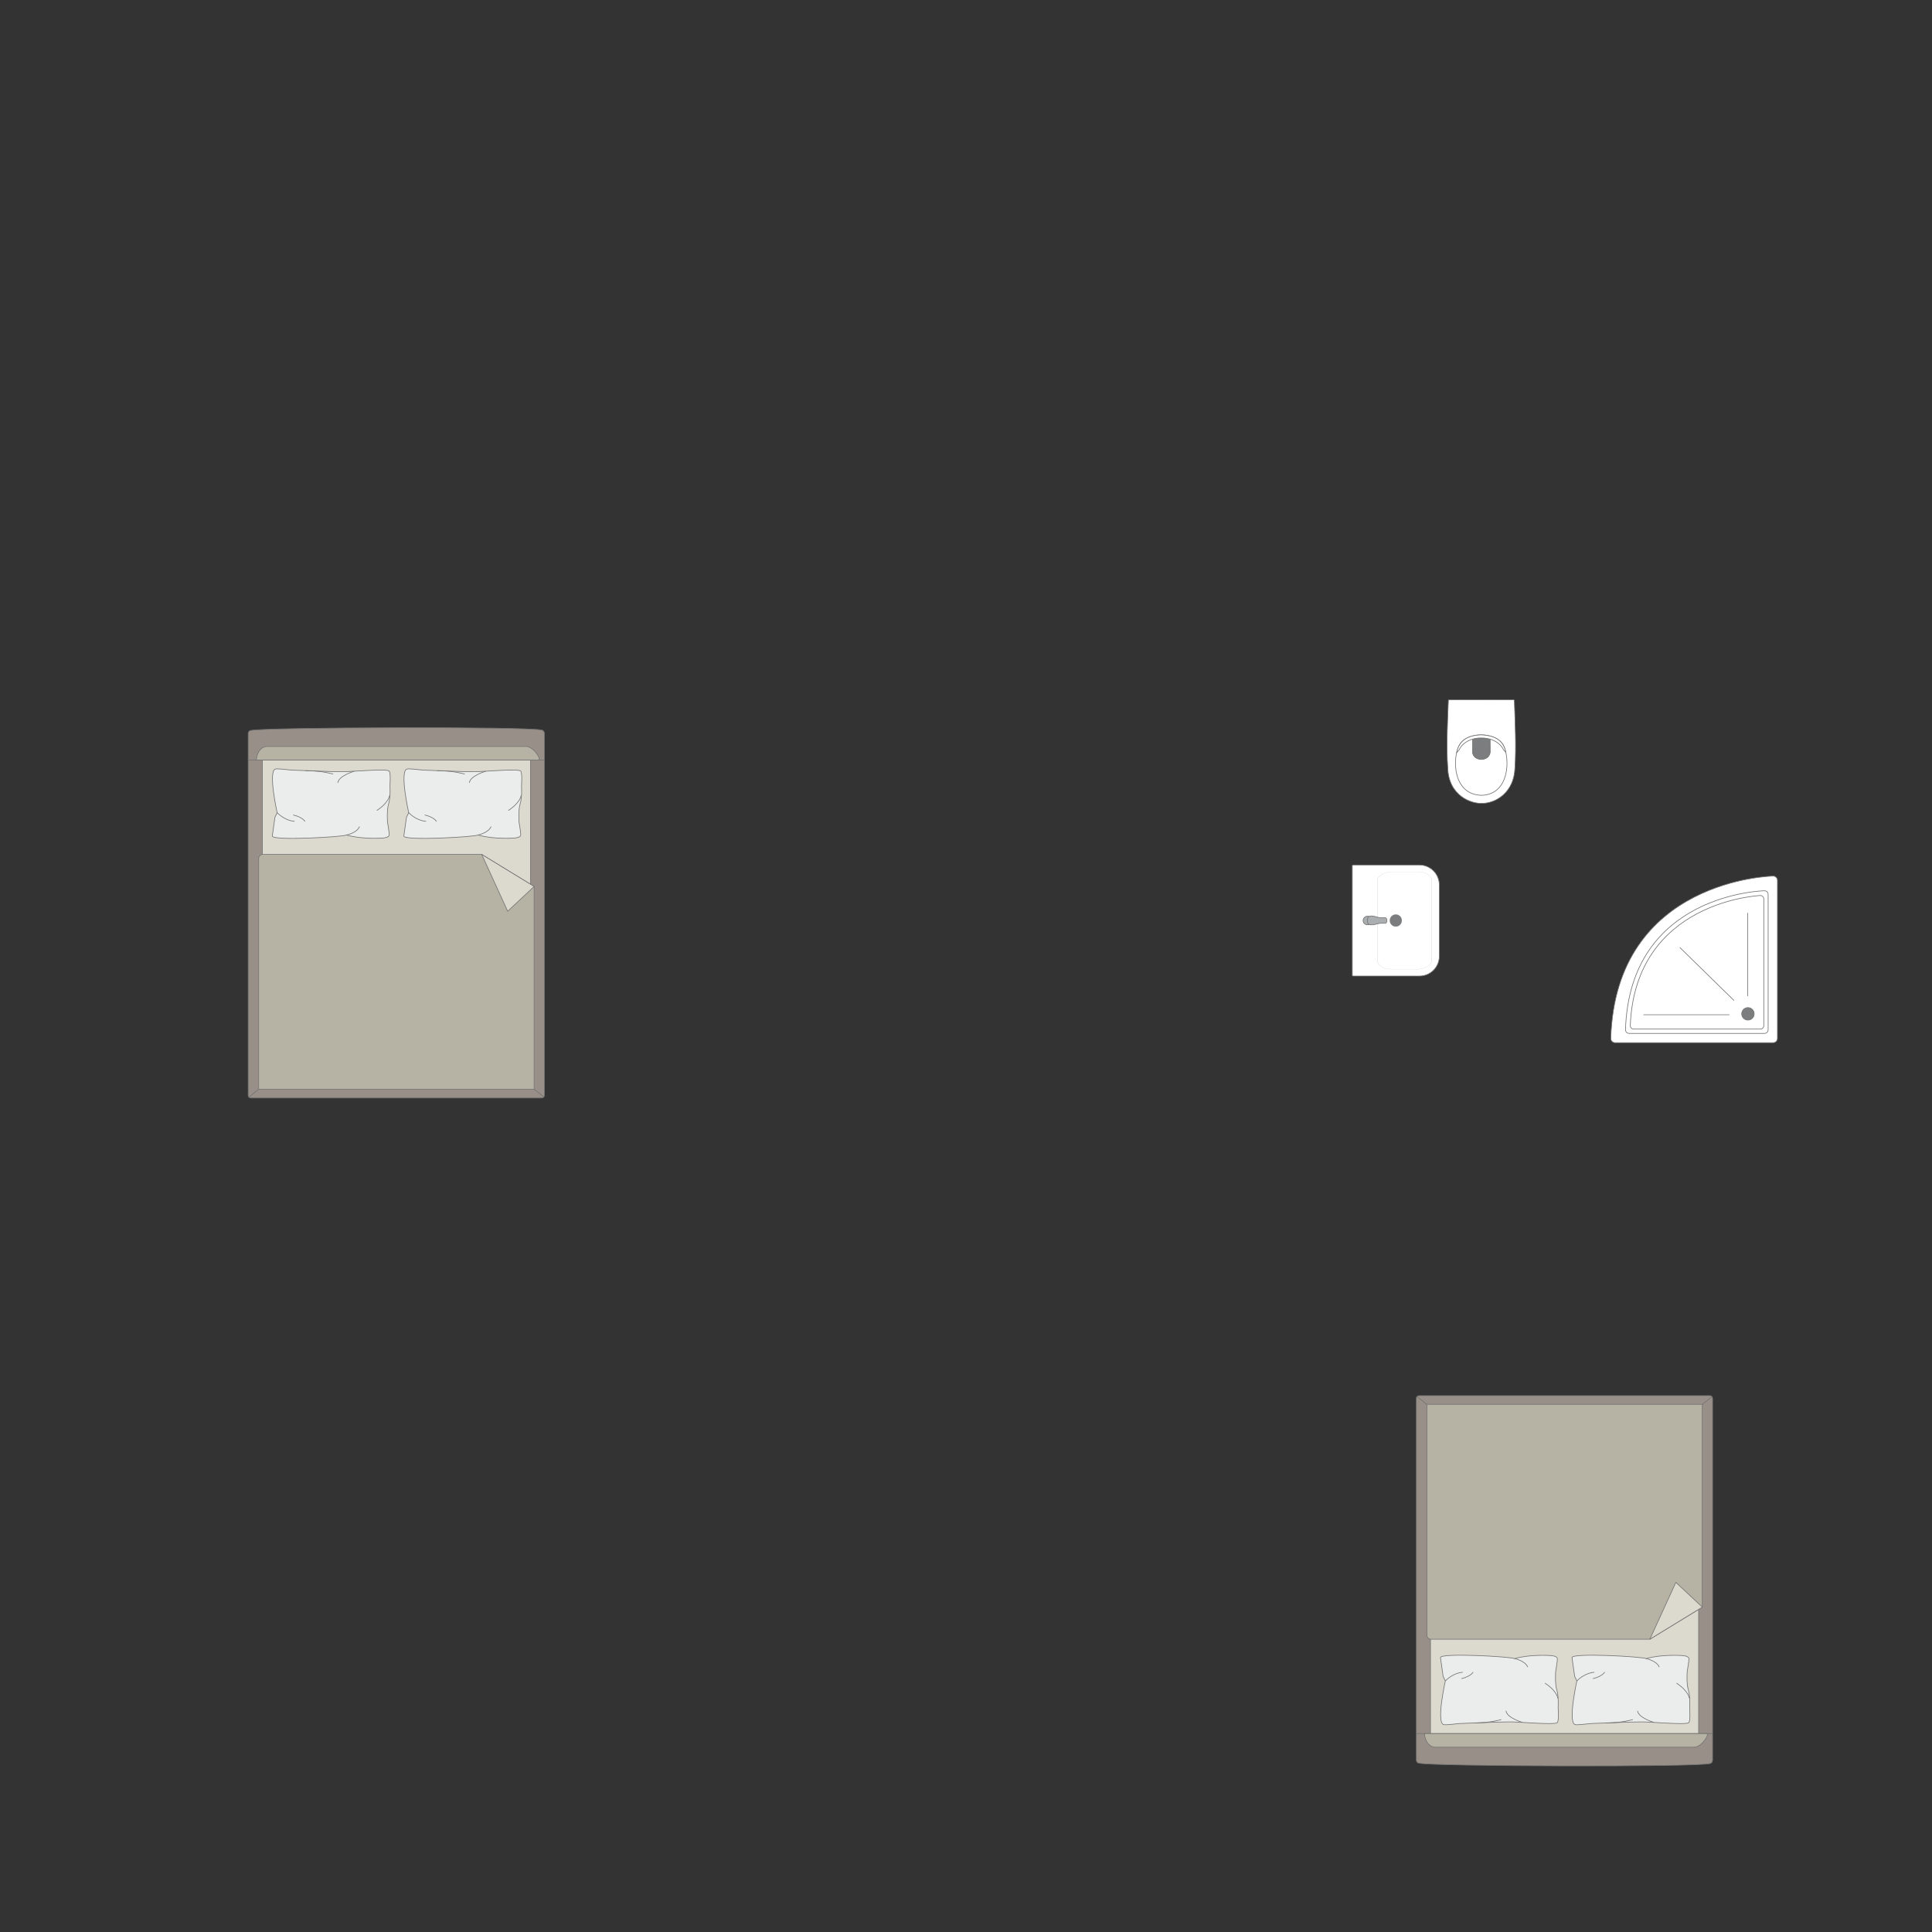 <?xml version="1.0" encoding="UTF-8"?>
<!DOCTYPE svg PUBLIC "-//W3C//DTD SVG 1.1//EN" "http://www.w3.org/Graphics/SVG/1.1/DTD/svg11.dtd">
<!-- Creator: CorelDRAW -->
<svg xmlns="http://www.w3.org/2000/svg" xml:space="preserve" width="104.35mm" height="104.356mm" version="1.1" style="shape-rendering:geometricPrecision; text-rendering:geometricPrecision; image-rendering:optimizeQuality; fill-rule:evenodd; clip-rule:evenodd"
viewBox="0 0 13355.46 13356.22"
 xmlns:xlink="http://www.w3.org/1999/xlink"
 xmlns:xodm="http://www.corel.com/coreldraw/odm/2003">
 <rect x="0" y="0" width="13355.46" height="13356.22" fill="#333333" stroke="none"/>
 <defs>
  <style type="text/css">
   <![CDATA[
    .str1 {stroke:#727271;stroke-width:4.51;stroke-miterlimit:22.926}
    .str2 {stroke:#727271;stroke-width:4.51;stroke-linejoin:round;stroke-miterlimit:22.926}
    .str0 {stroke:#727271;stroke-width:4.51;stroke-linecap:round;stroke-miterlimit:22.926}
    .str3 {stroke:#727271;stroke-width:4.51;stroke-linecap:round;stroke-linejoin:round;stroke-miterlimit:22.926}
    .fil2 {fill:none}
    .fil7 {fill:#EBECEC}
    .fil5 {fill:#DCD9CF}
    .fil6 {fill:#B6B3A5}
    .fil3 {fill:#AAAEB1}
    .fil4 {fill:#989088}
    .fil1 {fill:#7C7D7E}
    .fil0 {fill:white}
   ]]>
  </style>
 </defs>
 <g id="мебель">
  <g id="_2640815472992">
   <path class="fil0 str0" d="M12257.63 7207.94l-1093.15 0c-16.16,0 -29.36,-13.21 -29.36,-29.37 0,0 0,0 0,0 33.88,-1104.45 1122.51,-1122.51 1122.51,-1122.51l0 0c16.16,0 29.37,13.22 29.37,29.36l0 1093.15c0,16.16 -13.21,29.37 -29.37,29.37z"/>
   <path class="fil0 str1" d="M12197.56 7143.66l-935.75 0c-13.84,0 -25.14,-11.31 -25.14,-25.14 0,0 0,0 0,0 29,-945.44 960.89,-960.9 960.89,-960.9l0 0c13.84,0 25.14,11.31 25.14,25.14l0 935.77c0,13.82 -11.3,25.14 -25.14,25.14z"/>
   <path class="fil0 str1" d="M12169.33 7113.62l-876.23 0c-12.84,0 -23.32,-10.49 -23.32,-23.33 0,0 0,0 0,0 33.69,-865.64 899.55,-899.81 899.55,-899.81l0 0c12.86,0 23.34,10.53 23.34,23.36l0 876.46c0,12.8 -10.48,23.33 -23.34,23.33z"/>
   <circle class="fil1 str1" cx="12083.06" cy="7008.43" r="43.12"/>
   <line class="fil2 str0" x1="11985.86" y1="6915.31" x2="11613.19" y2= "6550.55" />
   <line class="fil2 str0" x1="11953.11" y1="7014.68" x2="11362.47" y2= "7014.68" />
   <line class="fil2 str0" x1="12081.85" y1="6884.81" x2="12081.85" y2= "6312.25" />
  </g>
  <g id="_2640815481632">
   <path class="fil0 str1" d="M9949.61 6116.55l0 494.22c0,75.06 -61.4,136.46 -136.46,136.46l-460.7 0c-2.42,0 -4.38,-1.96 -4.38,-4.38l0 -759.17c0,-2.42 1.96,-4.38 4.38,-4.38l459.92 0c75.49,0 137.24,61.75 137.24,137.24z"/>
   <rect class="fil0 str1" transform="matrix(2.66633E-15 -0.101 0.162 4.2773E-15 9521.5 6699.56)" width="6664.41" height="2319.29" rx="594.13" ry="594.13"/>
   <circle class="fil1 str1" transform="matrix(4.43952E-15 -0.168 0.167 4.4176E-15 9648.84 6363.26)" r="248.74"/>
   <g>
    <ellipse class="fil3 str1" cx="9452.53" cy="6363.2" rx="29.6" ry="29.55"/>
    <path class="fil3 str1" d="M9541.79 6382.52l33.07 0c6.63,0 12.04,-7.12 12.04,-15.82l0 -6.86c0,-8.7 -5.41,-15.82 -12.04,-15.82l-33.21 0c-21.27,0 -88.91,-35.76 -88.91,15.82l0 6.86c0,48.72 67.64,15.82 89.05,15.82z"/>
   </g>
  </g>
  <g id="_2640815429552">
   <path class="fil0 str1" d="M10015.51 4837.66l446.48 -0.78c3.85,0 6.16,2.79 6.28,6.12 5.82,161.16 13.21,317.87 4.17,464.94 -6.12,171.45 -131.66,240.85 -216.35,245.01 -85.88,7.88 -242.24,-52.22 -248.04,-245.01 -10.69,-153.57 -1.47,-309.96 4.16,-464.94 0.19,-2.07 0.32,-5.3 3.29,-5.34z"/>
   <path class="fil0 str1" d="M10088.45 5150.82c51.18,-94.74 249.05,-94.74 303.6,0 48.14,95.06 42.93,337.07 -145.73,346.83 -203.54,0 -209.16,-253.94 -157.87,-346.83z"/>
   <path class="fil1 str1" d="M10240.24 5101.29l49.8 0c6.99,0.03 10.93,5.77 10.96,11.26 0.15,29.4 0.31,58.8 0.46,88.2 -9.55,67.44 -116.3,63.62 -122.48,-0.55 0.17,-29.21 0.35,-58.43 0.51,-87.63 -0.19,-5.32 2.61,-11.1 7.56,-11.25l53.19 -0.03z"/>
   <path class="fil0 str1" d="M10085.3 5185.68l-15.68 16.66c13.22,-65.56 54.32,-119.27 170.35,-122.57 106.18,5.87 154.07,44.74 169.39,121.1l-15.58 -17.27c-25.73,-54.66 -90.51,-83.29 -153.53,-82.32 -59.62,-1.06 -127.21,24.89 -154.95,84.39z"/>
  </g>
  <g id="_2640815444336">
   <g>
    <path class="fil4 str1" d="M1733.82 5049.45c87.59,-22.13 1925.76,-28.14 2011.82,-2.46 9.75,0 17.73,12.98 17.73,22.63l0 2502.69c0,9.66 -7.97,17.59 -17.73,17.59l-2012.34 0c-9.75,0 -17.73,-7.92 -17.73,-17.59l0 -2318.04 0 -184.65c0,-9.66 8.5,-20.17 18.25,-20.17z"/>
    <line class="fil2 str1" x1="1715.57" y1="5254.05" x2="3763.36" y2= "5254.05" />
    <polygon class="fil5 str1" points="3666.95,5254.05 3666.95,7509.43 1813.27,7509.43 1813.27,5254.05 "/>
    <line class="fil2 str1" x1="1720.22" y1="7584.16" x2="1813.27" y2= "7509.43" />
    <line class="fil2 str1" x1="3666.95" y1="7509.43" x2="3759.43" y2= "7583.3" />
    <path class="fil6 str1" d="M1772.52 5254.05c0.47,-43.02 26.57,-92.29 72.57,-94.16l1791.36 0c52.96,0.72 110.77,94.16 85.16,94.16l-1949.09 0z"/>
    <path class="fil6 str1" d="M3692.3 6128.09l0 1401.88 -1904.13 0 0 -1594.12c-0.08,-14.54 11.17,-29.08 25.1,-29.54 617.08,0 899.46,0 1516.53,0 56.81,34.76 346.17,211.78 362.5,221.78z"/>
    <polygon class="fil5 str2" points="3692.29,6128.1 3509.55,6299.44 3329.8,5906.33 "/>
   </g>
   <g>
    <path class="fil7 str3" d="M2812.1 5316.77c10.12,-5.54 74.4,3.35 111.71,6.69 0,0 310.88,12.88 341.34,11.29 38.56,3.25 304.26,-22.49 332.19,-6.1 15.04,5.54 7.62,103.45 7.62,103.45 0,0 5.16,78.28 -9.07,123.48 -14.24,45.22 -7.85,127.42 -7.85,127.42 0,0 14.88,87.21 11.17,90.92 -2.03,16.11 -41.34,19.13 -41.34,19.13 0,0 -142.17,11.34 -253.45,-20.93 -19.15,13.35 -522.15,41.99 -512.68,6.32l18.24 -128.77 15.29 -31.74c0,0 -63.4,-282.9 -13.17,-301.18z"/>
    <path class="fil2 str3" d="M3244.87 5409.89c7.18,-47.46 111.18,-77.87 111.18,-77.87"/>
    <path class="fil2 str3" d="M3515.32 5601.74c81.28,-53.06 87.2,-102.61 87.2,-102.61"/>
    <path class="fil2 str3" d="M3394.02 5715.04c-18.4,43.09 -89.6,57.1 -89.6,57.1"/>
    <path class="fil2 str3" d="M2825.27 5617.95c58.2,58.31 118.58,59.54 118.58,59.54"/>
    <path class="fil2 str3" d="M2937.56 5634.12c62.53,14.67 79.07,43.37 79.07,43.37"/>
    <path class="fil2 str3" d="M3022.29 5327.39c110.94,-0.4 188.27,23.24 188.27,23.24"/>
   </g>
   <g>
    <path class="fil7 str3" d="M1902.85 5316.77c10.12,-5.54 74.4,3.35 111.71,6.69 0,0 310.88,12.88 341.34,11.29 38.56,3.25 304.26,-22.49 332.19,-6.1 15.04,5.54 7.62,103.45 7.62,103.45 0,0 5.16,78.28 -9.07,123.48 -14.24,45.22 -7.85,127.42 -7.85,127.42 0,0 14.88,87.21 11.17,90.92 -2.03,16.11 -41.34,19.13 -41.34,19.13 0,0 -142.17,11.34 -253.45,-20.93 -19.15,13.35 -522.15,41.99 -512.68,6.32l18.24 -128.77 15.29 -31.74c0,0 -63.4,-282.9 -13.17,-301.18z"/>
    <path class="fil2 str3" d="M2335.63 5409.89c7.18,-47.46 111.18,-77.87 111.18,-77.87"/>
    <path class="fil2 str3" d="M2606.08 5601.74c81.28,-53.06 87.2,-102.61 87.2,-102.61"/>
    <path class="fil2 str3" d="M2484.77 5715.04c-18.4,43.09 -89.6,57.1 -89.6,57.1"/>
    <path class="fil2 str3" d="M1916.02 5617.95c58.2,58.31 118.58,59.54 118.58,59.54"/>
    <path class="fil2 str3" d="M2028.32 5634.12c62.53,14.67 79.07,43.37 79.07,43.37"/>
    <path class="fil2 str3" d="M2113.04 5327.39c110.94,-0.4 188.27,23.24 188.27,23.24"/>
   </g>
  </g>
  <g id="_2640821410352">
   <g>
    <path class="fil4 str1" d="M9809.08 12188.35c87.59,22.13 1925.76,28.14 2011.82,2.46 9.75,0 17.73,-12.98 17.73,-22.63l0 -2502.69c0,-9.66 -7.97,-17.59 -17.73,-17.59l-2012.34 0c-9.75,0 -17.73,7.92 -17.73,17.59l0 2318.04 0 184.65c0,9.66 8.5,20.17 18.25,20.17z"/>
    <line class="fil2 str1" x1="9790.83" y1="11983.75" x2="11838.62" y2= "11983.75" />
    <polygon class="fil5 str1" points="11742.21,11983.75 11742.21,9728.37 9888.53,9728.37 9888.53,11983.75 "/>
    <line class="fil2 str1" x1="9795.49" y1="9653.64" x2="9888.53" y2= "9728.37" />
    <line class="fil2 str1" x1="11742.21" y1="9728.37" x2="11834.69" y2= "9654.5" />
    <path class="fil6 str1" d="M9847.78 11983.75c0.47,43.02 26.57,92.29 72.57,94.16l1791.36 0c52.96,-0.72 110.77,-94.16 85.16,-94.16l-1949.09 0z"/>
    <path class="fil6 str1" d="M11767.56 11109.71l0 -1401.88 -1904.13 0 0 1594.12c-0.08,14.54 11.17,29.08 25.1,29.54 617.08,0 899.46,0 1516.53,0 56.81,-34.76 346.17,-211.78 362.5,-221.78z"/>
    <polygon class="fil5 str2" points="11767.55,11109.7 11584.81,10938.36 11405.07,11331.47 "/>
   </g>
   <g>
    <path class="fil7 str3" d="M10887.36 11921.03c10.12,5.54 74.4,-3.35 111.71,-6.69 0,0 310.88,-12.88 341.34,-11.29 38.56,-3.25 304.26,22.49 332.19,6.1 15.04,-5.54 7.62,-103.45 7.62,-103.45 0,0 5.16,-78.28 -9.07,-123.48 -14.24,-45.22 -7.85,-127.42 -7.85,-127.42 0,0 14.88,-87.21 11.17,-90.92 -2.03,-16.11 -41.34,-19.13 -41.34,-19.13 0,0 -142.17,-11.34 -253.45,20.93 -19.15,-13.35 -522.15,-41.99 -512.68,-6.32l18.24 128.77 15.29 31.74c0,0 -63.4,282.9 -13.17,301.18z"/>
    <path class="fil2 str3" d="M11320.13 11827.91c7.18,47.46 111.18,77.87 111.18,77.87"/>
    <path class="fil2 str3" d="M11590.58 11636.06c81.28,53.06 87.2,102.61 87.2,102.61"/>
    <path class="fil2 str3" d="M11469.28 11522.76c-18.4,-43.09 -89.6,-57.1 -89.6,-57.1"/>
    <path class="fil2 str3" d="M10900.53 11619.85c58.2,-58.31 118.58,-59.54 118.58,-59.54"/>
    <path class="fil2 str3" d="M11012.82 11603.68c62.53,-14.67 79.07,-43.37 79.07,-43.37"/>
    <path class="fil2 str3" d="M11097.55 11910.41c110.94,0.4 188.27,-23.24 188.27,-23.24"/>
   </g>
   <g>
    <path class="fil7 str3" d="M9978.11 11921.03c10.12,5.54 74.4,-3.35 111.71,-6.69 0,0 310.88,-12.88 341.34,-11.29 38.56,-3.25 304.26,22.49 332.19,6.1 15.04,-5.54 7.62,-103.45 7.62,-103.45 0,0 5.16,-78.28 -9.07,-123.48 -14.24,-45.22 -7.85,-127.42 -7.85,-127.42 0,0 14.88,-87.21 11.17,-90.92 -2.03,-16.11 -41.34,-19.13 -41.34,-19.13 0,0 -142.17,-11.34 -253.45,20.93 -19.15,-13.35 -522.15,-41.99 -512.68,-6.32l18.24 128.77 15.29 31.74c0,0 -63.4,282.9 -13.17,301.18z"/>
    <path class="fil2 str3" d="M10410.89 11827.91c7.18,47.46 111.18,77.87 111.18,77.87"/>
    <path class="fil2 str3" d="M10681.34 11636.06c81.28,53.06 87.2,102.61 87.2,102.61"/>
    <path class="fil2 str3" d="M10560.03 11522.76c-18.4,-43.09 -89.6,-57.1 -89.6,-57.1"/>
    <path class="fil2 str3" d="M9991.28 11619.85c58.2,-58.31 118.58,-59.54 118.58,-59.54"/>
    <path class="fil2 str3" d="M10103.58 11603.68c62.53,-14.67 79.07,-43.37 79.07,-43.37"/>
    <path class="fil2 str3" d="M10188.3 11910.41c110.94,0.4 188.27,-23.24 188.27,-23.24"/>
   </g>
  </g>
 </g>
 <g id="контур">
  <polygon class="fil2" points="-0,0 13355.46,0 13355.46,13356.22 -0,13356.22 "/>
 </g>
</svg>
